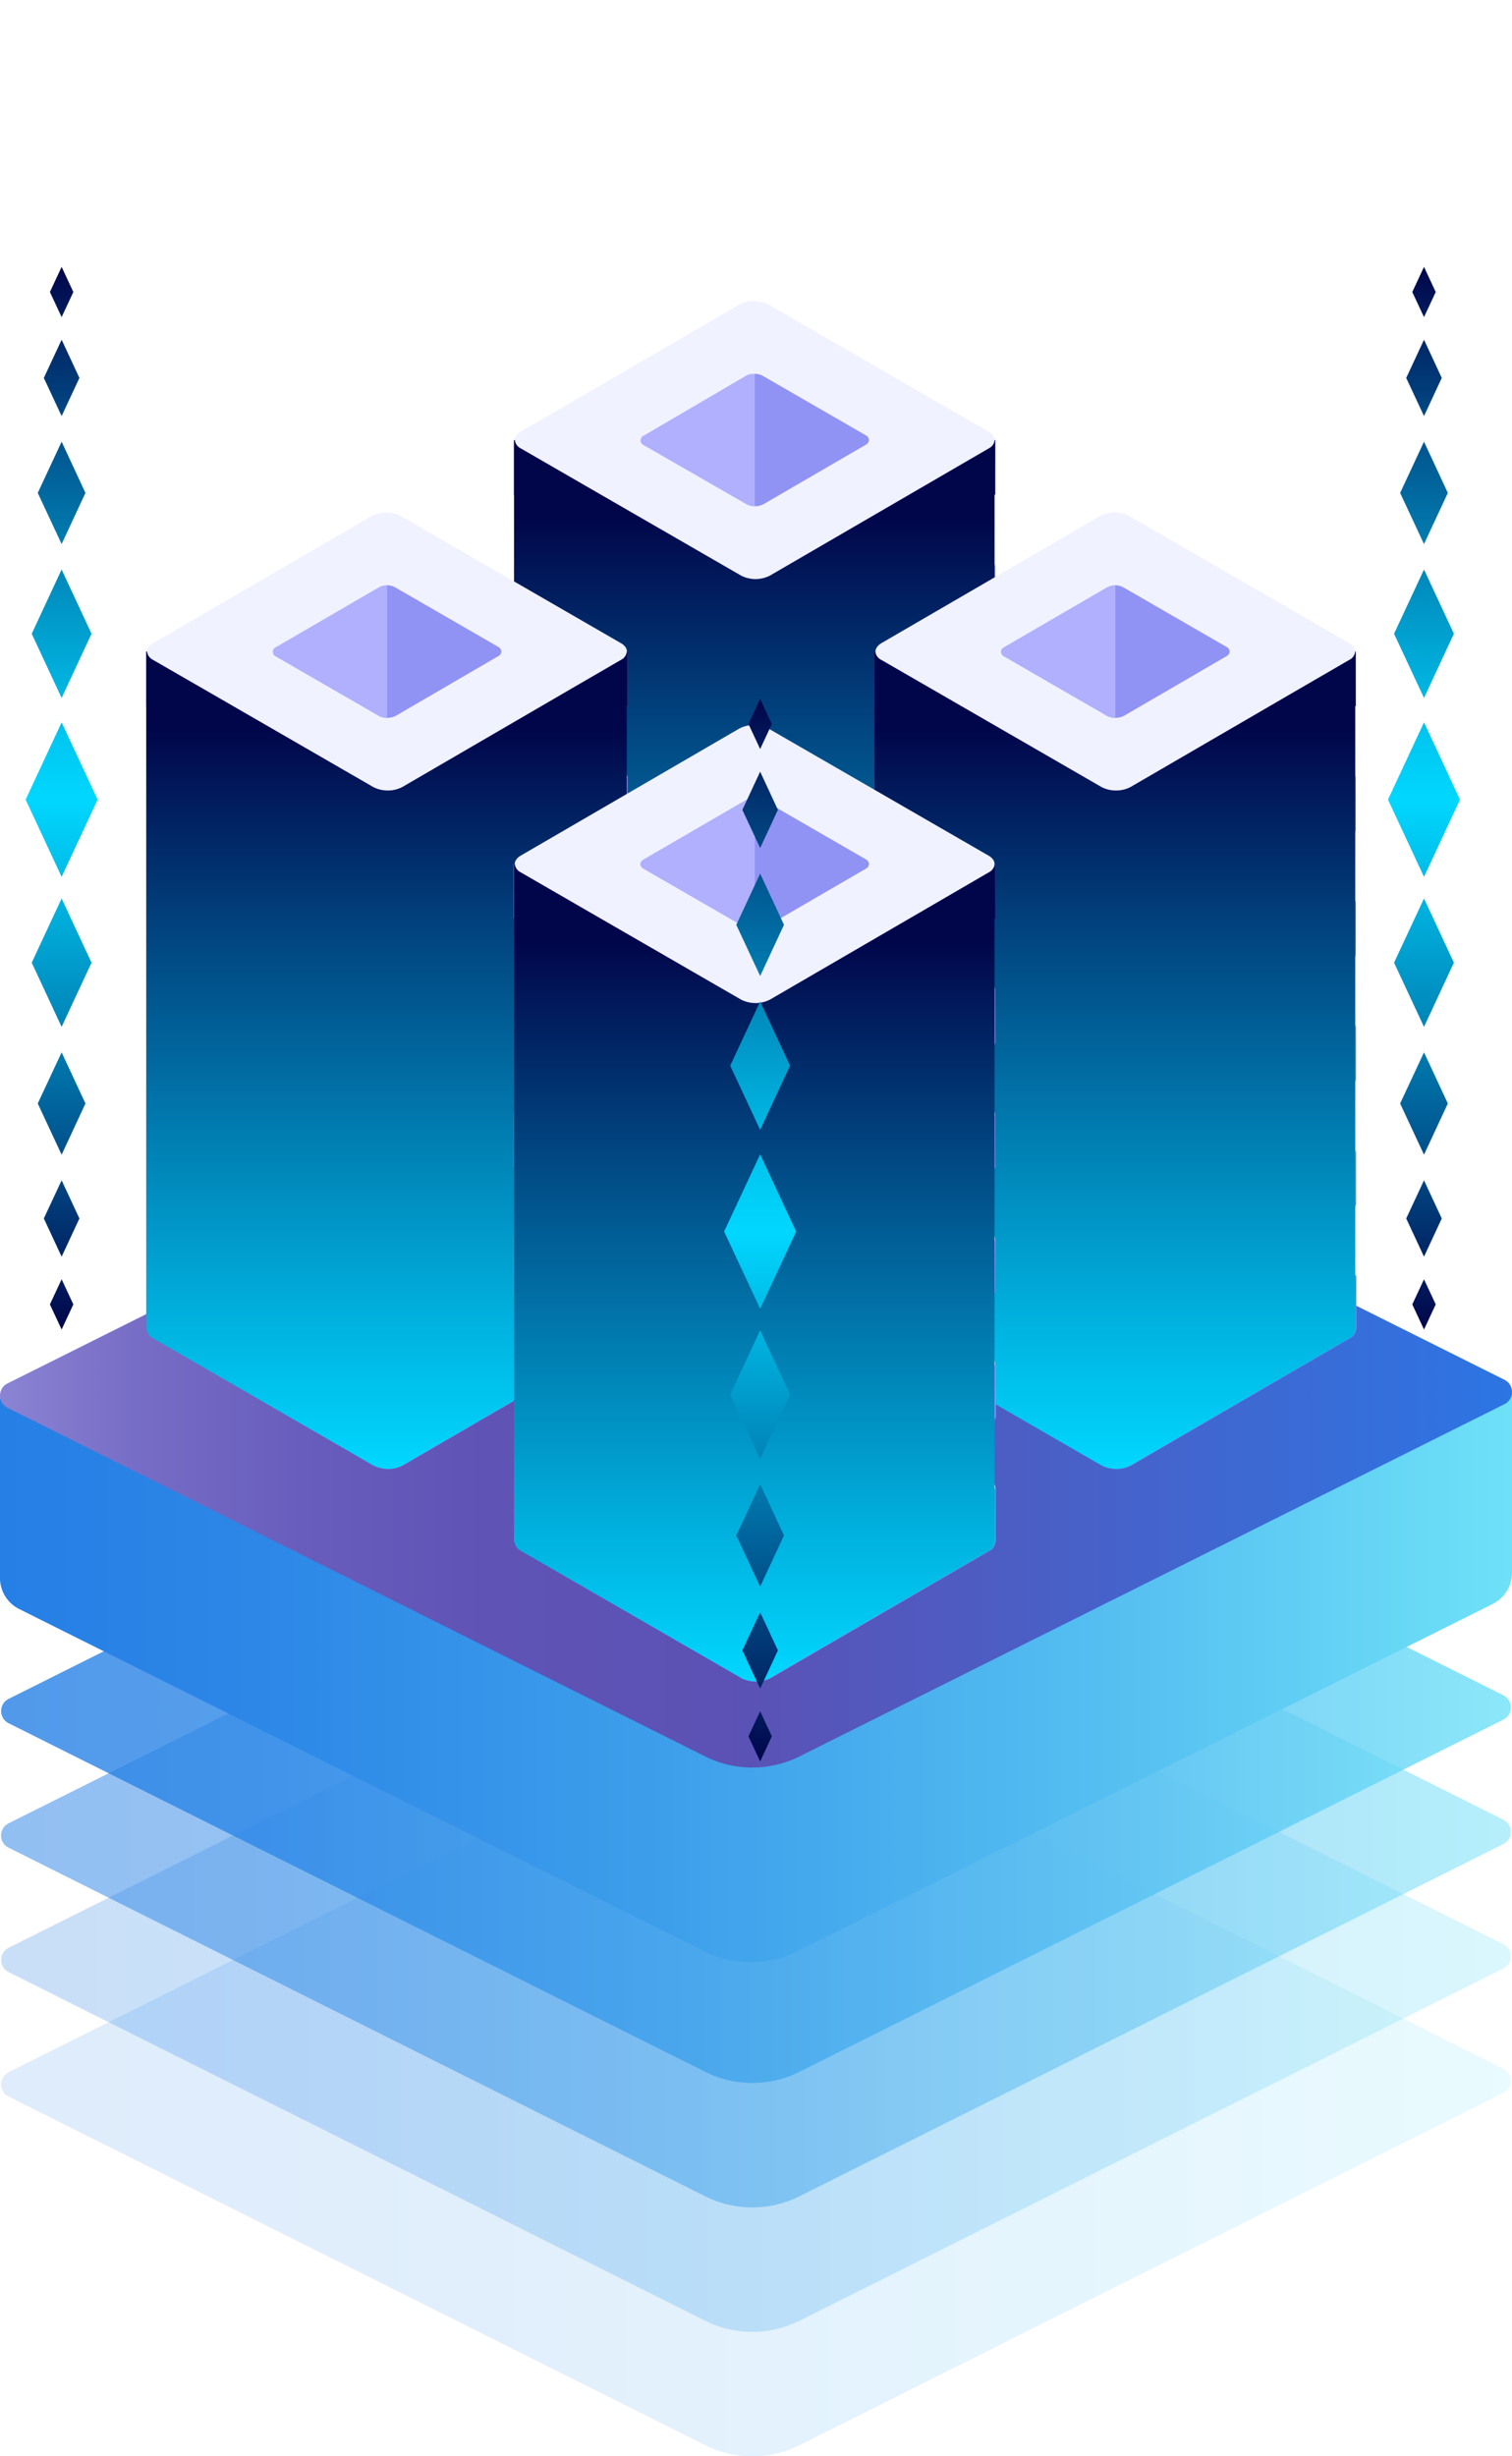 <svg xmlns="http://www.w3.org/2000/svg" xmlns:xlink="http://www.w3.org/1999/xlink" viewBox="0 0 316 513.12"><defs><style>.cls-1{mask:url(#mask);}.cls-10,.cls-11,.cls-2,.cls-4,.cls-5,.cls-6,.cls-7,.cls-9{mix-blend-mode:multiply;}.cls-2{fill:url(#linear-gradient);}.cls-3{mask:url(#mask-2);}.cls-4{fill:url(#linear-gradient-2);}.cls-5{fill:url(#linear-gradient-3);}.cls-6{fill:url(#linear-gradient-4);}.cls-7{fill:url(#linear-gradient-5);}.cls-8{mask:url(#mask-6);}.cls-9{fill:url(#linear-gradient-6);}.cls-10{fill:url(#linear-gradient-7);}.cls-11{fill:url(#linear-gradient-8);}.cls-12{isolation:isolate;}.cls-13{opacity:0.15;fill:url(#_ÂÁ_Ï_ÌÌ_È_ËÂÌÚ_73);}.cls-14{opacity:0.25;fill:url(#_ÂÁ_Ï_ÌÌ_È_ËÂÌÚ_73-2);}.cls-15{opacity:0.5;fill:url(#_ÂÁ_Ï_ÌÌ_È_ËÂÌÚ_73-3);}.cls-16{opacity:0.8;fill:url(#_ÂÁ_Ï_ÌÌ_È_ËÂÌÚ_73-4);}.cls-17{fill:url(#Dégradé_sans_nom_21);}.cls-18{fill:url(#Dégradé_sans_nom_17);}.cls-19{fill:#9093f4;}.cls-20{fill:#f1f2ff;}.cls-21{fill:#b0b0ff;}.cls-22{mask:url(#mask-9);}.cls-23,.cls-24,.cls-26,.cls-27,.cls-29,.cls-30,.cls-32,.cls-33,.cls-34{mix-blend-mode:screen;}.cls-23{fill:url(#linear-gradient-9);}.cls-24{fill:url(#linear-gradient-10);}.cls-25{mask:url(#mask-11);}.cls-26{fill:url(#linear-gradient-11);}.cls-27{fill:url(#linear-gradient-12);}.cls-28{mask:url(#mask-13);}.cls-29{fill:url(#linear-gradient-13);}.cls-30{fill:url(#linear-gradient-14);}.cls-31{mask:url(#mask-15);}.cls-32{fill:url(#linear-gradient-15);}.cls-33{fill:url(#linear-gradient-16);}.cls-35{fill:url(#linear-gradient-17);}.cls-36{fill:url(#linear-gradient-18);}.cls-37{fill:url(#linear-gradient-19);}.cls-38{fill:url(#linear-gradient-20);}.cls-39{fill:url(#linear-gradient-21);}.cls-40{fill:url(#linear-gradient-22);}.cls-41{fill:url(#linear-gradient-23);}.cls-42{fill:url(#linear-gradient-24);}.cls-43{fill:url(#linear-gradient-25);}.cls-44{fill:url(#linear-gradient-26);}.cls-45{fill:url(#linear-gradient-27);}.cls-46{fill:url(#linear-gradient-28);}.cls-47{fill:url(#linear-gradient-29);}.cls-48{fill:url(#linear-gradient-30);}.cls-49{fill:url(#linear-gradient-31);}.cls-50{fill:url(#linear-gradient-32);}.cls-51{fill:url(#linear-gradient-33);}.cls-52{fill:url(#linear-gradient-34);}.cls-53{fill:url(#linear-gradient-35);}.cls-54{fill:url(#linear-gradient-36);}.cls-55{fill:url(#linear-gradient-37);}.cls-56{fill:url(#linear-gradient-38);}.cls-57{fill:url(#linear-gradient-39);}.cls-58{fill:url(#linear-gradient-40);}.cls-59{fill:url(#linear-gradient-41);}.cls-60{fill:url(#linear-gradient-42);}.cls-61{fill:url(#linear-gradient-43);}.cls-62{filter:url(#luminosity-noclip-6);}.cls-63{filter:url(#luminosity-noclip-2);}.cls-64{filter:url(#luminosity-noclip);}</style><filter id="luminosity-noclip" x="133.82" y="-8390" width="47.81" height="32766" filterUnits="userSpaceOnUse" color-interpolation-filters="sRGB"><feFlood flood-color="#fff" result="bg"/><feBlend in="SourceGraphic" in2="bg"/></filter><mask id="mask" x="133.82" y="-8390" width="47.81" height="32766" maskUnits="userSpaceOnUse"><g class="cls-64"/></mask><linearGradient id="linear-gradient" x1="157.72" y1="-0.59" x2="157.72" y2="105.94" gradientUnits="userSpaceOnUse"><stop offset="0"/><stop offset="0.15" stop-color="#0a0a0a"/><stop offset="0.4" stop-color="#262626"/><stop offset="0.72" stop-color="#545454"/><stop offset="1" stop-color="gray"/></linearGradient><filter id="luminosity-noclip-2" x="56.98" y="-8390" width="47.81" height="32766" filterUnits="userSpaceOnUse" color-interpolation-filters="sRGB"><feFlood flood-color="#fff" result="bg"/><feBlend in="SourceGraphic" in2="bg"/></filter><mask id="mask-2" x="56.98" y="-8390" width="47.81" height="32766" maskUnits="userSpaceOnUse"><g class="cls-63"/></mask><linearGradient id="linear-gradient-2" x1="80.88" y1="31.34" x2="80.88" y2="150.14" gradientUnits="userSpaceOnUse"><stop offset="0"/><stop offset="0.36" stop-color="#676767"/><stop offset="0.67" stop-color="#b9b9b9"/><stop offset="0.89" stop-color="#ebebeb"/><stop offset="0.99" stop-color="#fff"/></linearGradient><linearGradient id="linear-gradient-3" x1="157.72" y1="13.99" x2="157.72" y2="194.63" xlink:href="#linear-gradient"/><linearGradient id="linear-gradient-4" x1="157.72" y1="13.99" x2="157.72" y2="194.63" xlink:href="#linear-gradient-2"/><linearGradient id="linear-gradient-5" x1="157.72" y1="-0.59" x2="157.72" y2="105.94" xlink:href="#linear-gradient-2"/><filter id="luminosity-noclip-6" x="209.17" y="-8390" width="47.81" height="32766" filterUnits="userSpaceOnUse" color-interpolation-filters="sRGB"><feFlood flood-color="#fff" result="bg"/><feBlend in="SourceGraphic" in2="bg"/></filter><mask id="mask-6" x="209.17" y="-8390" width="47.81" height="32766" maskUnits="userSpaceOnUse"><g class="cls-62"/></mask><linearGradient id="linear-gradient-6" x1="233.08" y1="31.34" x2="233.08" y2="150.14" xlink:href="#linear-gradient"/><linearGradient id="linear-gradient-7" x1="233.08" y1="31.34" x2="233.08" y2="150.14" xlink:href="#linear-gradient-2"/><linearGradient id="linear-gradient-8" x1="80.88" y1="31.34" x2="80.88" y2="150.14" xlink:href="#linear-gradient"/><linearGradient id="_ÂÁ_Ï_ÌÌ_È_ËÂÌÚ_73" x1="0.23" y1="435.05" x2="315.77" y2="435.05" gradientUnits="userSpaceOnUse"><stop offset="0" stop-color="#267fe5"/><stop offset="0.17" stop-color="#2c87e7"/><stop offset="0.44" stop-color="#3d9feb"/><stop offset="0.78" stop-color="#59c4f2"/><stop offset="1" stop-color="#6ee1f8"/></linearGradient><linearGradient id="_ÂÁ_Ï_ÌÌ_È_ËÂÌÚ_73-2" x1="0.23" y1="409.05" x2="315.77" y2="409.05" xlink:href="#_ÂÁ_Ï_ÌÌ_È_ËÂÌÚ_73"/><linearGradient id="_ÂÁ_Ï_ÌÌ_È_ËÂÌÚ_73-3" x1="0.23" y1="383.06" x2="315.77" y2="383.06" xlink:href="#_ÂÁ_Ï_ÌÌ_È_ËÂÌÚ_73"/><linearGradient id="_ÂÁ_Ï_ÌÌ_È_ËÂÌÚ_73-4" x1="0.23" y1="357.06" x2="315.77" y2="357.06" xlink:href="#_ÂÁ_Ï_ÌÌ_È_ËÂÌÚ_73"/><linearGradient id="Dégradé_sans_nom_21" x1="0" y1="322.8" x2="316" y2="322.8" xlink:href="#_ÂÁ_Ï_ÌÌ_È_ËÂÌÚ_73"/><linearGradient id="Dégradé_sans_nom_17" y1="291.15" x2="316" y2="291.15" gradientUnits="userSpaceOnUse"><stop offset="0" stop-color="#8b83d3"/><stop offset="0.09" stop-color="#776dc6"/><stop offset="0.2" stop-color="#685dbc"/><stop offset="0.32" stop-color="#5f54b6"/><stop offset="0.48" stop-color="#5c51b4"/><stop offset="0.79" stop-color="#4166cf"/><stop offset="1" stop-color="#2c75e4"/></linearGradient><mask id="mask-9" x="133.82" y="0" width="47.81" height="105.77" maskUnits="userSpaceOnUse"><g class="cls-1"><path class="cls-2" d="M181.62,0V99.11c0,.18-.23.36-.71.49l-21.36,6a7,7,0,0,1-1.85.2,6.78,6.78,0,0,1-1.65-.2l-21.5-6c-.49-.13-.73-.31-.73-.49V0Z"/></g></mask><filter id="luminosity-noclip-9" x="133.82" y="0" width="47.81" height="105.77" filterUnits="userSpaceOnUse" color-interpolation-filters="sRGB"><feFlood flood-color="#fff" result="bg"/><feBlend in="SourceGraphic" in2="bg"/></filter><linearGradient id="linear-gradient-9" x1="157.72" y1="-0.59" x2="157.72" y2="105.94" gradientUnits="userSpaceOnUse"><stop offset="0" stop-color="#01064a"/><stop offset="0.29" stop-color="#085186"/><stop offset="0.63" stop-color="#0fa2c7"/><stop offset="0.88" stop-color="#13d4ef"/><stop offset="0.99" stop-color="#15e8ff"/></linearGradient><linearGradient id="linear-gradient-10" x1="157.7" y1="108.02" x2="157.7" y2="262.45" gradientUnits="userSpaceOnUse"><stop offset="0" stop-color="#01064a"/><stop offset="0.28" stop-color="#014580"/><stop offset="0.78" stop-color="#00addb"/><stop offset="1" stop-color="#00d7ff"/></linearGradient><mask id="mask-11" x="209.17" y="32" width="47.81" height="117.95" maskUnits="userSpaceOnUse"><g class="cls-8"><path class="cls-9" d="M257,32V142.53c0,.19-.23.39-.72.54l-21.36,6.66a6.52,6.52,0,0,1-1.85.22,6.34,6.34,0,0,1-1.65-.22l-21.5-6.66c-.48-.15-.73-.35-.73-.55V32Z"/></g></mask><filter id="luminosity-noclip-10" x="209.17" y="32" width="47.81" height="117.95" filterUnits="userSpaceOnUse" color-interpolation-filters="sRGB"><feFlood flood-color="#fff" result="bg"/><feBlend in="SourceGraphic" in2="bg"/></filter><linearGradient id="linear-gradient-11" x1="233.08" y1="31.34" x2="233.08" y2="150.14" xlink:href="#linear-gradient-9"/><linearGradient id="linear-gradient-12" x1="233.05" y1="152.2" x2="233.05" y2="306.62" xlink:href="#linear-gradient-10"/><mask id="mask-13" x="56.98" y="32" width="47.81" height="117.95" maskUnits="userSpaceOnUse"><g class="cls-3"><path class="cls-11" d="M104.79,32V142.53c0,.19-.24.39-.72.54l-21.36,6.66a6.52,6.52,0,0,1-1.85.22,6.28,6.28,0,0,1-1.65-.22l-21.5-6.66c-.49-.15-.73-.35-.73-.55V32Z"/></g></mask><filter id="luminosity-noclip-11" x="56.98" y="32" width="47.81" height="117.95" filterUnits="userSpaceOnUse" color-interpolation-filters="sRGB"><feFlood flood-color="#fff" result="bg"/><feBlend in="SourceGraphic" in2="bg"/></filter><linearGradient id="linear-gradient-13" x1="80.88" y1="31.34" x2="80.88" y2="150.14" xlink:href="#linear-gradient-9"/><linearGradient id="linear-gradient-14" x1="80.86" y1="152.2" x2="80.86" y2="306.62" xlink:href="#linear-gradient-10"/><mask id="mask-15" x="133.82" y="15" width="47.81" height="179.34" maskUnits="userSpaceOnUse"><g class="cls-1"><path class="cls-5" d="M181.62,15V183.06c0,.3-.23.59-.71.82L159.55,194a4.33,4.33,0,0,1-1.85.34,4.08,4.08,0,0,1-1.65-.34l-21.5-10.12c-.49-.23-.73-.53-.73-.83V15Z"/></g></mask><filter id="luminosity-noclip-12" x="133.82" y="15" width="47.81" height="179.34" filterUnits="userSpaceOnUse" color-interpolation-filters="sRGB"><feFlood flood-color="#fff" result="bg"/><feBlend in="SourceGraphic" in2="bg"/></filter><linearGradient id="linear-gradient-15" x1="157.72" y1="13.99" x2="157.72" y2="194.63" xlink:href="#linear-gradient-9"/><linearGradient id="linear-gradient-16" x1="157.7" y1="196.59" x2="157.7" y2="351.02" xlink:href="#linear-gradient-10"/><linearGradient id="linear-gradient-17" x1="297.61" y1="56.13" x2="297.61" y2="277.71" gradientUnits="userSpaceOnUse"><stop offset="0" stop-color="#01064a"/><stop offset="0.16" stop-color="#01538d"/><stop offset="0.33" stop-color="#009aca"/><stop offset="0.44" stop-color="#00c6f0"/><stop offset="0.5" stop-color="#00d7ff"/><stop offset="0.58" stop-color="#00bae6"/><stop offset="0.76" stop-color="#0071a7"/><stop offset="1" stop-color="#01064a"/></linearGradient><linearGradient id="linear-gradient-18" x1="297.61" y1="56.13" x2="297.61" y2="277.71" xlink:href="#linear-gradient-17"/><linearGradient id="linear-gradient-19" x1="297.61" y1="56.13" x2="297.61" y2="277.71" xlink:href="#linear-gradient-17"/><linearGradient id="linear-gradient-20" x1="297.61" y1="56.13" x2="297.61" y2="277.71" xlink:href="#linear-gradient-17"/><linearGradient id="linear-gradient-21" x1="297.61" y1="56.13" x2="297.61" y2="277.71" xlink:href="#linear-gradient-17"/><linearGradient id="linear-gradient-22" x1="297.61" y1="56.13" x2="297.61" y2="277.71" xlink:href="#linear-gradient-17"/><linearGradient id="linear-gradient-23" x1="297.61" y1="56.13" x2="297.61" y2="277.71" xlink:href="#linear-gradient-17"/><linearGradient id="linear-gradient-24" x1="297.61" y1="56.13" x2="297.61" y2="277.71" xlink:href="#linear-gradient-17"/><linearGradient id="linear-gradient-25" x1="297.61" y1="56.13" x2="297.61" y2="277.71" xlink:href="#linear-gradient-17"/><linearGradient id="linear-gradient-26" x1="158.86" y1="146.36" x2="158.86" y2="367.94" xlink:href="#linear-gradient-17"/><linearGradient id="linear-gradient-27" x1="158.86" y1="146.36" x2="158.86" y2="367.94" xlink:href="#linear-gradient-17"/><linearGradient id="linear-gradient-28" x1="158.86" y1="146.36" x2="158.86" y2="367.94" xlink:href="#linear-gradient-17"/><linearGradient id="linear-gradient-29" x1="158.86" y1="146.36" x2="158.86" y2="367.94" xlink:href="#linear-gradient-17"/><linearGradient id="linear-gradient-30" x1="158.86" y1="146.36" x2="158.86" y2="367.94" xlink:href="#linear-gradient-17"/><linearGradient id="linear-gradient-31" x1="158.86" y1="146.36" x2="158.86" y2="367.94" xlink:href="#linear-gradient-17"/><linearGradient id="linear-gradient-32" x1="158.86" y1="146.36" x2="158.86" y2="367.94" xlink:href="#linear-gradient-17"/><linearGradient id="linear-gradient-33" x1="158.86" y1="146.36" x2="158.86" y2="367.94" xlink:href="#linear-gradient-17"/><linearGradient id="linear-gradient-34" x1="158.86" y1="146.36" x2="158.86" y2="367.94" xlink:href="#linear-gradient-17"/><linearGradient id="linear-gradient-35" x1="12.88" y1="56.13" x2="12.88" y2="277.71" xlink:href="#linear-gradient-17"/><linearGradient id="linear-gradient-36" x1="12.88" y1="56.13" x2="12.88" y2="277.71" xlink:href="#linear-gradient-17"/><linearGradient id="linear-gradient-37" x1="12.88" y1="56.13" x2="12.88" y2="277.71" xlink:href="#linear-gradient-17"/><linearGradient id="linear-gradient-38" x1="12.88" y1="56.13" x2="12.88" y2="277.71" xlink:href="#linear-gradient-17"/><linearGradient id="linear-gradient-39" x1="12.88" y1="56.13" x2="12.88" y2="277.71" xlink:href="#linear-gradient-17"/><linearGradient id="linear-gradient-40" x1="12.88" y1="56.13" x2="12.88" y2="277.71" xlink:href="#linear-gradient-17"/><linearGradient id="linear-gradient-41" x1="12.88" y1="56.13" x2="12.88" y2="277.71" xlink:href="#linear-gradient-17"/><linearGradient id="linear-gradient-42" x1="12.88" y1="56.13" x2="12.88" y2="277.71" xlink:href="#linear-gradient-17"/><linearGradient id="linear-gradient-43" x1="12.88" y1="56.13" x2="12.88" y2="277.71" xlink:href="#linear-gradient-17"/></defs><g class="cls-12"><g id="Calque_1" data-name="Calque 1"><path class="cls-13" d="M314.2,432.13,168.57,359.28a21.94,21.94,0,0,0-19.6,0L1.8,432.89a2.84,2.84,0,0,0,0,5.08L147.39,510.8a22,22,0,0,0,19.67,0L314.2,437.22A2.84,2.84,0,0,0,314.2,432.13Z"/><path class="cls-14" d="M314.2,406.14,168.57,333.29a21.88,21.88,0,0,0-19.6,0L1.8,406.89a2.84,2.84,0,0,0,0,5.08l145.59,72.84a22,22,0,0,0,19.67,0L314.2,411.22A2.84,2.84,0,0,0,314.2,406.14Z"/><path class="cls-15" d="M314.2,380.14,168.57,307.29a21.94,21.94,0,0,0-19.6,0L1.8,380.89a2.84,2.84,0,0,0,0,5.09l145.59,72.83a22,22,0,0,0,19.67,0L314.2,385.23A2.84,2.84,0,0,0,314.2,380.14Z"/><path class="cls-16" d="M314.2,354.15,168.57,281.3a21.88,21.88,0,0,0-19.6,0L1.8,354.9a2.84,2.84,0,0,0,0,5.08l145.59,72.83a22,22,0,0,0,19.67,0L314.2,359.23A2.84,2.84,0,0,0,314.2,354.15Z"/><path class="cls-17" d="M149.89,237.29,0,292.11v37.53a7.25,7.25,0,0,0,4,6.48l143,71.43a22.13,22.13,0,0,0,19.78,0L312,335.05a7.25,7.25,0,0,0,4-6.48V291L168.22,237.47A26.06,26.06,0,0,0,149.89,237.29Z"/><path class="cls-18" d="M314.43,288.24,168.59,215.39a21.94,21.94,0,0,0-19.63,0L1.57,289a2.84,2.84,0,0,0,0,5.08l145.81,72.84a22.09,22.09,0,0,0,19.7,0l147.35-73.59A2.84,2.84,0,0,0,314.43,288.24Z"/><path class="cls-19" d="M208.11,222.27h-18l-29.36-17a6.69,6.69,0,0,0-6.07,0l-29.17,17H107.54v11.36l.18.09a2.2,2.2,0,0,0,1.26,1.67L155,262a6.69,6.69,0,0,0,6.07,0l45.7-26.56a2.14,2.14,0,0,0,1.24-1.7l.12-.06Z"/><path class="cls-20" d="M206.73,220.51l-46-26.56a6.66,6.66,0,0,0-6.07,0L109,220.51c-1.67,1-1.66,2.55,0,3.52l46,26.55a6.63,6.63,0,0,0,6.07,0L206.75,224c1.67-1,1.66-2.55,0-3.52"/><path class="cls-21" d="M157.83,208.43v27.68a3.53,3.53,0,0,1-1.65-.41l-21.5-12.41a1.27,1.27,0,0,1-.73-1,1.24,1.24,0,0,1,.72-1L156,208.84A3.52,3.52,0,0,1,157.83,208.43Z"/><path class="cls-19" d="M181.76,222.27a1.25,1.25,0,0,1-.72,1L159.68,235.7a3.71,3.71,0,0,1-1.85.41V208.43a3.5,3.5,0,0,1,1.7.41L181,221.25A1.23,1.23,0,0,1,181.76,222.27Z"/><path class="cls-19" d="M208.09,196.2h-18l-29.36-16.95a6.72,6.72,0,0,0-6.08,0L125.46,196.2H107.52v11.37l.17.08a2.2,2.2,0,0,0,1.26,1.67l46,26.56a6.72,6.72,0,0,0,6.08,0l45.69-26.55a2.17,2.17,0,0,0,1.24-1.71l.13-.05Z"/><path class="cls-20" d="M206.7,194.44l-46-26.55a6.65,6.65,0,0,0-6.08,0l-45.69,26.55c-1.68,1-1.67,2.55,0,3.52l46,26.56a6.72,6.72,0,0,0,6.08,0L206.72,198c1.67-1,1.66-2.55,0-3.52"/><path class="cls-21" d="M157.8,182.36V210a3.57,3.57,0,0,1-1.65-.41l-21.49-12.41a1.25,1.25,0,0,1-.74-1,1.23,1.23,0,0,1,.72-1L156,182.77A3.59,3.59,0,0,1,157.8,182.36Z"/><path class="cls-19" d="M181.73,196.2a1.22,1.22,0,0,1-.71,1l-21.37,12.41a3.61,3.61,0,0,1-1.85.41V182.36a3.48,3.48,0,0,1,1.7.41L181,195.19A1.23,1.23,0,0,1,181.73,196.2Z"/><path class="cls-19" d="M208.06,170.13H190l-29.36-16.95a6.72,6.72,0,0,0-6.08,0l-29.16,16.95h-18V181.5l.18.08a2.2,2.2,0,0,0,1.26,1.68l46,26.55a6.72,6.72,0,0,0,6.08,0l45.69-26.55a2.17,2.17,0,0,0,1.25-1.7l.12-.06Z"/><path class="cls-20" d="M206.68,168.37l-46-26.55a6.72,6.72,0,0,0-6.08,0l-45.69,26.55c-1.67,1-1.66,2.55,0,3.52l46,26.56a6.72,6.72,0,0,0,6.08,0l45.69-26.56c1.68-1,1.67-2.55,0-3.52"/><path class="cls-21" d="M157.78,156.29V184a3.53,3.53,0,0,1-1.65-.41l-21.5-12.41a1.07,1.07,0,0,1,0-2L156,156.71A3.52,3.52,0,0,1,157.78,156.29Z"/><path class="cls-19" d="M181.7,170.14a1.21,1.21,0,0,1-.71,1l-21.36,12.41a3.63,3.63,0,0,1-1.85.41V156.29a3.62,3.62,0,0,1,1.7.42L181,169.12A1.24,1.24,0,0,1,181.7,170.14Z"/><path class="cls-19" d="M208,144.07H190l-29.37-17a6.69,6.69,0,0,0-6.07,0l-29.17,17h-18v11.36l.18.08a2.23,2.23,0,0,0,1.26,1.68l46,26.55a6.63,6.63,0,0,0,6.07,0l45.7-26.55a2.14,2.14,0,0,0,1.24-1.7l.12-.06Z"/><path class="cls-20" d="M206.65,142.31l-46-26.56a6.69,6.69,0,0,0-6.07,0l-45.7,26.56c-1.67,1-1.66,2.54,0,3.51l46,26.56a6.69,6.69,0,0,0,6.07,0l45.7-26.55c1.67-1,1.66-2.55,0-3.52"/><path class="cls-21" d="M157.75,130.22V157.9a3.42,3.42,0,0,1-1.65-.41l-21.5-12.41a1.25,1.25,0,0,1-.73-1,1.23,1.23,0,0,1,.72-1L156,130.64A3.63,3.63,0,0,1,157.75,130.22Z"/><path class="cls-19" d="M181.68,144.07a1.23,1.23,0,0,1-.72,1L159.6,157.49a3.51,3.51,0,0,1-1.85.41V130.22a3.59,3.59,0,0,1,1.7.42L181,143.05A1.23,1.23,0,0,1,181.68,144.07Z"/><path class="cls-19" d="M208,118H190l-29.36-17a6.65,6.65,0,0,0-6.08,0l-29.17,17H107.44v11.36l.17.08a2.2,2.2,0,0,0,1.27,1.68l46,26.56a6.72,6.72,0,0,0,6.08,0l45.69-26.56a2.18,2.18,0,0,0,1.25-1.7l.12-.06Z"/><path class="cls-20" d="M206.62,116.24l-46-26.56a6.72,6.72,0,0,0-6.08,0l-45.69,26.56c-1.68,1-1.67,2.55,0,3.52l46,26.55a6.72,6.72,0,0,0,6.08,0l45.69-26.55c1.67-1,1.66-2.55,0-3.52"/><path class="cls-21" d="M157.72,104.15v27.69a3.73,3.73,0,0,1-1.65-.41L134.58,119a1.07,1.07,0,0,1,0-2l21.37-12.41A3.59,3.59,0,0,1,157.72,104.15Z"/><path class="cls-19" d="M181.65,118a1.21,1.21,0,0,1-.71,1l-21.36,12.42a3.75,3.75,0,0,1-1.86.41V104.15a3.59,3.59,0,0,1,1.7.42L180.92,117A1.23,1.23,0,0,1,181.65,118Z"/><path class="cls-19" d="M208,91.93H190L160.6,75a6.72,6.72,0,0,0-6.08,0l-29.16,17h-18v11.36l.18.09a2.17,2.17,0,0,0,1.26,1.67l46,26.56a6.72,6.72,0,0,0,6.08,0l45.69-26.56a2.15,2.15,0,0,0,1.25-1.7l.12-.06Z"/><path class="cls-20" d="M206.6,90.17l-46-26.56a6.72,6.72,0,0,0-6.08,0L108.83,90.17c-1.67,1-1.66,2.55,0,3.52l46,26.55a6.65,6.65,0,0,0,6.08,0l45.69-26.55c1.68-1,1.67-2.55,0-3.52"/><path class="cls-21" d="M157.7,78.09v27.68a3.53,3.53,0,0,1-1.65-.41L134.55,93a1.08,1.08,0,0,1,0-2L155.9,78.5A3.52,3.52,0,0,1,157.7,78.09Z"/><path class="cls-19" d="M181.62,91.93a1.24,1.24,0,0,1-.71,1l-21.36,12.41a3.71,3.71,0,0,1-1.85.41V78.09a3.5,3.5,0,0,1,1.7.41l21.5,12.41A1.24,1.24,0,0,1,181.62,91.93Z"/><g class="cls-22"><g class="cls-22"><path class="cls-23" d="M181.62,0V99.11c0,.18-.23.36-.71.49l-21.36,6a7,7,0,0,1-1.85.2,6.78,6.78,0,0,1-1.65-.2l-21.5-6c-.49-.13-.73-.31-.73-.49V0Z"/></g></g><path class="cls-24" d="M208,103.29V91.93h-.12a2.12,2.12,0,0,1-1.25,1.76l-11.4,6.63-34.29,19.92a6.63,6.63,0,0,1-6.07,0l-34.52-19.92-11.48-6.63a2.18,2.18,0,0,1-1.27-1.76h-.17v141.7l.18.08a2.21,2.21,0,0,0,1.26,1.68l28.46,16.43L154.85,262a6.69,6.69,0,0,0,6.07,0l17.42-10.13,28.27-16.43a2.15,2.15,0,0,0,1.25-1.7h0l.12-.06V222.27h-.12V103.35Z"/><path class="cls-19" d="M283.47,266.45h-18L236.09,249.5a6.65,6.65,0,0,0-6.08,0l-29.17,16.95H182.9v11.36l.18.08a2.16,2.16,0,0,0,1.26,1.68l46,26.56a6.72,6.72,0,0,0,6.08,0l45.69-26.56a2.18,2.18,0,0,0,1.25-1.7l.12-.06Z"/><path class="cls-20" d="M282.08,264.69l-46-26.56a6.72,6.72,0,0,0-6.08,0l-45.69,26.56c-1.68,1-1.67,2.55,0,3.52l46,26.55a6.72,6.72,0,0,0,6.08,0l45.69-26.55c1.67-1,1.67-2.55,0-3.52"/><path class="cls-21" d="M233.18,252.6v27.69a3.73,3.73,0,0,1-1.65-.41L210,267.46a1.25,1.25,0,0,1-.74-1,1.23,1.23,0,0,1,.73-1L231.39,253A3.59,3.59,0,0,1,233.18,252.6Z"/><path class="cls-19" d="M257.11,266.45a1.21,1.21,0,0,1-.71,1L235,279.88a3.75,3.75,0,0,1-1.86.41V252.6a3.59,3.59,0,0,1,1.7.42l21.51,12.41A1.24,1.24,0,0,1,257.11,266.45Z"/><path class="cls-19" d="M283.44,240.38h-18l-29.36-16.95a6.72,6.72,0,0,0-6.08,0l-29.16,16.95H182.87v11.36l.18.09a2.2,2.2,0,0,0,1.26,1.67l46,26.56a6.69,6.69,0,0,0,6.07,0l45.7-26.56a2.14,2.14,0,0,0,1.24-1.7l.12-.06Z"/><path class="cls-20" d="M282.06,238.62l-46-26.56a6.72,6.72,0,0,0-6.08,0l-45.69,26.56c-1.67,1-1.66,2.55,0,3.52l46,26.55a6.63,6.63,0,0,0,6.07,0l45.7-26.55c1.67-1,1.66-2.55,0-3.52"/><path class="cls-21" d="M233.16,226.54v27.68a3.53,3.53,0,0,1-1.65-.41L210,241.4a1.08,1.08,0,0,1,0-2L231.36,227A3.52,3.52,0,0,1,233.16,226.54Z"/><path class="cls-19" d="M257.09,240.38a1.25,1.25,0,0,1-.72,1L235,253.81a3.71,3.71,0,0,1-1.85.41V226.54a3.5,3.5,0,0,1,1.7.41l21.5,12.41A1.23,1.23,0,0,1,257.09,240.38Z"/><path class="cls-19" d="M283.42,214.31h-18L236,197.36a6.69,6.69,0,0,0-6.07,0l-29.17,16.95H182.84v11.37l.18.08a2.2,2.2,0,0,0,1.26,1.67l46,26.56a6.69,6.69,0,0,0,6.07,0l45.7-26.55a2.17,2.17,0,0,0,1.24-1.71l.13,0Z"/><path class="cls-20" d="M282,212.55,236,186a6.63,6.63,0,0,0-6.07,0l-45.7,26.55c-1.67,1-1.66,2.55,0,3.52l46,26.56a6.69,6.69,0,0,0,6.07,0l45.7-26.56c1.67-1,1.66-2.55,0-3.52"/><path class="cls-21" d="M233.13,200.47v27.68a3.53,3.53,0,0,1-1.65-.41L210,215.33a1.25,1.25,0,0,1-.73-1,1.23,1.23,0,0,1,.72-1l21.36-12.42A3.65,3.65,0,0,1,233.13,200.47Z"/><path class="cls-19" d="M257.06,214.31a1.24,1.24,0,0,1-.72,1L235,227.74a3.61,3.61,0,0,1-1.85.41V200.47a3.48,3.48,0,0,1,1.7.41l21.5,12.42A1.23,1.23,0,0,1,257.06,214.31Z"/><path class="cls-19" d="M283.39,188.24h-18l-29.36-17a6.72,6.72,0,0,0-6.08,0l-29.17,17H182.82v11.37l.18.08a2.18,2.18,0,0,0,1.26,1.68l46,26.55a6.72,6.72,0,0,0,6.08,0L282,201.37a2.19,2.19,0,0,0,1.25-1.7l.12-.06Z"/><path class="cls-20" d="M282,186.48l-46-26.55a6.72,6.72,0,0,0-6.08,0l-45.69,26.55c-1.68,1-1.67,2.55,0,3.52l46,26.56a6.72,6.72,0,0,0,6.08,0L282,190c1.67-1,1.67-2.55,0-3.52"/><path class="cls-21" d="M233.11,174.4v27.68a3.61,3.61,0,0,1-1.66-.41L210,189.26a1.07,1.07,0,0,1,0-2l21.36-12.41A3.52,3.52,0,0,1,233.11,174.4Z"/><path class="cls-19" d="M257,188.25a1.21,1.21,0,0,1-.71,1L235,201.67a3.63,3.63,0,0,1-1.85.41V174.4a3.55,3.55,0,0,1,1.69.42l21.51,12.41A1.24,1.24,0,0,1,257,188.25Z"/><path class="cls-19" d="M283.36,162.18h-18l-29.36-17a6.69,6.69,0,0,0-6.07,0l-29.17,17h-18v11.36l.18.08a2.23,2.23,0,0,0,1.26,1.68l46,26.55a6.66,6.66,0,0,0,6.07,0L282,175.3a2.14,2.14,0,0,0,1.24-1.7l.12-.06Z"/><path class="cls-20" d="M282,160.42l-46-26.56a6.69,6.69,0,0,0-6.07,0l-45.7,26.56c-1.67,1-1.66,2.54,0,3.51l46,26.56a6.69,6.69,0,0,0,6.07,0L282,163.94c1.67-1,1.66-2.55,0-3.52"/><path class="cls-21" d="M233.08,148.33V176a3.42,3.42,0,0,1-1.65-.41l-21.5-12.41a1.07,1.07,0,0,1,0-2l21.36-12.41A3.63,3.63,0,0,1,233.08,148.33Z"/><path class="cls-19" d="M257,162.18a1.23,1.23,0,0,1-.72,1L234.93,175.6a3.51,3.51,0,0,1-1.85.41V148.33a3.62,3.62,0,0,1,1.7.42l21.5,12.41A1.23,1.23,0,0,1,257,162.18Z"/><path class="cls-19" d="M283.34,136.11h-18l-29.36-17a6.65,6.65,0,0,0-6.08,0l-29.17,17H182.77v11.36l.17.08a2.21,2.21,0,0,0,1.26,1.68l46,26.56a6.69,6.69,0,0,0,6.07,0L282,149.23a2.14,2.14,0,0,0,1.24-1.7l.13-.06Z"/><path class="cls-20" d="M282,134.35l-46-26.56a6.72,6.72,0,0,0-6.08,0l-45.7,26.56c-1.67,1-1.66,2.55,0,3.52l46,26.55a6.69,6.69,0,0,0,6.07,0L282,137.87c1.67-1,1.66-2.55,0-3.52"/><path class="cls-21" d="M233.05,122.26V150a3.69,3.69,0,0,1-1.65-.41l-21.5-12.42a1.25,1.25,0,0,1-.73-1,1.24,1.24,0,0,1,.72-1l21.36-12.41A3.65,3.65,0,0,1,233.05,122.26Z"/><path class="cls-19" d="M257,136.11a1.21,1.21,0,0,1-.72,1L234.9,149.54a3.71,3.71,0,0,1-1.85.41V122.26a3.59,3.59,0,0,1,1.7.42l21.5,12.41A1.23,1.23,0,0,1,257,136.11Z"/><g class="cls-25"><g class="cls-25"><path class="cls-26" d="M257,32V142.53c0,.19-.23.39-.72.54l-21.36,6.66a6.52,6.52,0,0,1-1.85.22,6.34,6.34,0,0,1-1.65-.22l-21.5-6.66c-.48-.15-.73-.35-.73-.55V32Z"/></g></g><path class="cls-27" d="M283.34,147.47V136.11h-.12a2.14,2.14,0,0,1-1.25,1.76l-11.41,6.62-34.29,19.93a6.69,6.69,0,0,1-6.07,0l-34.52-19.93-11.48-6.62a2.16,2.16,0,0,1-1.26-1.76h-.18v141.7l.18.08a2.23,2.23,0,0,0,1.26,1.68L212.67,296l17.53,10.12a6.69,6.69,0,0,0,6.07,0L253.7,296,282,279.57a2.14,2.14,0,0,0,1.24-1.7h0l.12-.06V266.44h-.12V147.53Z"/><path class="cls-19" d="M131.27,266.45h-18L83.89,249.5a6.63,6.63,0,0,0-6.07,0L48.65,266.45H30.7v11.36l.18.08a2.21,2.21,0,0,0,1.26,1.68l46,26.56a6.69,6.69,0,0,0,6.07,0l45.7-26.56a2.14,2.14,0,0,0,1.24-1.7l.12-.06Z"/><path class="cls-20" d="M129.89,264.69l-46-26.56a6.69,6.69,0,0,0-6.07,0l-45.7,26.56c-1.67,1-1.66,2.55,0,3.52l46,26.55a6.69,6.69,0,0,0,6.07,0l45.7-26.55c1.67-1,1.66-2.55,0-3.52"/><path class="cls-21" d="M81,252.6v27.69a3.66,3.66,0,0,1-1.65-.41l-21.5-12.42a1.25,1.25,0,0,1-.73-1,1.24,1.24,0,0,1,.72-1L79.19,253A3.65,3.65,0,0,1,81,252.6Z"/><path class="cls-19" d="M104.92,266.45a1.23,1.23,0,0,1-.72,1L82.84,279.88a3.71,3.71,0,0,1-1.85.41V252.6a3.59,3.59,0,0,1,1.7.42l21.5,12.41A1.23,1.23,0,0,1,104.92,266.45Z"/><path class="cls-19" d="M131.25,240.38h-18L83.87,223.43a6.72,6.72,0,0,0-6.08,0L48.62,240.38H30.68v11.36l.18.09a2.15,2.15,0,0,0,1.26,1.67l46,26.56a6.72,6.72,0,0,0,6.08,0l45.69-26.56a2.18,2.18,0,0,0,1.25-1.7l.12-.06Z"/><path class="cls-20" d="M129.86,238.62l-46-26.56a6.72,6.72,0,0,0-6.08,0L32.1,238.62c-1.68,1-1.67,2.55,0,3.52l46,26.55a6.65,6.65,0,0,0,6.08,0l45.69-26.55c1.67-1,1.67-2.55,0-3.52"/><path class="cls-21" d="M81,226.54v27.68a3.6,3.6,0,0,1-1.65-.41L57.82,241.4a1.26,1.26,0,0,1-.74-1,1.24,1.24,0,0,1,.72-1L79.17,227A3.48,3.48,0,0,1,81,226.54Z"/><path class="cls-19" d="M104.89,240.38a1.24,1.24,0,0,1-.71,1L82.82,253.81a3.75,3.75,0,0,1-1.86.41V226.54a3.48,3.48,0,0,1,1.7.41l21.51,12.41A1.24,1.24,0,0,1,104.89,240.38Z"/><path class="cls-19" d="M131.22,214.31h-18L83.84,197.36a6.72,6.72,0,0,0-6.08,0L48.6,214.31h-18v11.37l.18.08a2.2,2.2,0,0,0,1.26,1.67l46,26.56a6.69,6.69,0,0,0,6.07,0l45.69-26.55a2.16,2.16,0,0,0,1.25-1.71l.12,0Z"/><path class="cls-20" d="M129.84,212.55,83.84,186a6.65,6.65,0,0,0-6.08,0L32.07,212.55c-1.67,1-1.66,2.55,0,3.52l46,26.56a6.69,6.69,0,0,0,6.07,0l45.69-26.56c1.68-1,1.67-2.55,0-3.52"/><path class="cls-21" d="M80.94,200.47v27.68a3.53,3.53,0,0,1-1.65-.41l-21.5-12.41a1.07,1.07,0,0,1,0-2l21.36-12.42A3.62,3.62,0,0,1,80.94,200.47Z"/><path class="cls-19" d="M104.87,214.31a1.24,1.24,0,0,1-.72,1L82.79,227.74a3.61,3.61,0,0,1-1.85.41V200.47a3.5,3.5,0,0,1,1.7.41l21.5,12.42A1.23,1.23,0,0,1,104.87,214.31Z"/><path class="cls-19" d="M131.19,188.24h-18l-29.37-17a6.69,6.69,0,0,0-6.07,0l-29.17,17H30.62v11.37l.18.08a2.23,2.23,0,0,0,1.26,1.68l46,26.55a6.69,6.69,0,0,0,6.07,0l45.7-26.55a2.15,2.15,0,0,0,1.24-1.7l.12-.06Z"/><path class="cls-20" d="M129.81,186.48l-46-26.55a6.69,6.69,0,0,0-6.07,0L32,186.48c-1.67,1-1.66,2.55,0,3.52l46,26.56a6.69,6.69,0,0,0,6.07,0L129.83,190c1.67-1,1.66-2.55,0-3.52"/><path class="cls-21" d="M80.91,174.4v27.68a3.53,3.53,0,0,1-1.65-.41l-21.5-12.41a1.25,1.25,0,0,1-.73-1,1.23,1.23,0,0,1,.72-1l21.36-12.41A3.55,3.55,0,0,1,80.91,174.4Z"/><path class="cls-19" d="M104.84,188.25a1.23,1.23,0,0,1-.72,1L82.76,201.67a3.61,3.61,0,0,1-1.85.41V174.4a3.59,3.59,0,0,1,1.7.42l21.5,12.41A1.23,1.23,0,0,1,104.84,188.25Z"/><path class="cls-19" d="M131.17,162.18h-18l-29.36-17a6.72,6.72,0,0,0-6.08,0l-29.17,17H30.6v11.36l.18.08A2.18,2.18,0,0,0,32,175.3l46,26.55a6.68,6.68,0,0,0,6.08,0L129.8,175.3a2.18,2.18,0,0,0,1.25-1.7l.12-.06Z"/><path class="cls-20" d="M129.78,160.42l-46-26.56a6.72,6.72,0,0,0-6.08,0L32,160.42c-1.68,1-1.67,2.54,0,3.51l46,26.56a6.72,6.72,0,0,0,6.08,0l45.69-26.55c1.67-1,1.67-2.55,0-3.52"/><path class="cls-21" d="M80.89,148.33V176a3.49,3.49,0,0,1-1.66-.41L57.74,163.19a1.07,1.07,0,0,1,0-2l21.36-12.41A3.63,3.63,0,0,1,80.89,148.33Z"/><path class="cls-19" d="M104.81,162.18a1.21,1.21,0,0,1-.71,1L82.74,175.6a3.53,3.53,0,0,1-1.85.41V148.33a3.55,3.55,0,0,1,1.69.42l21.51,12.41A1.24,1.24,0,0,1,104.81,162.18Z"/><path class="cls-19" d="M131.14,136.11h-18l-29.36-17a6.63,6.63,0,0,0-6.07,0l-29.17,17h-18v11.36l.18.08A2.21,2.21,0,0,0,32,149.23l46,26.56a6.69,6.69,0,0,0,6.07,0l45.7-26.56a2.14,2.14,0,0,0,1.24-1.7l.12-.06Z"/><path class="cls-20" d="M129.76,134.35l-46-26.56a6.69,6.69,0,0,0-6.07,0L32,134.35c-1.67,1-1.66,2.55,0,3.52l46,26.55a6.69,6.69,0,0,0,6.07,0l45.7-26.55c1.67-1,1.66-2.55,0-3.52"/><path class="cls-21" d="M80.86,122.26V150a3.66,3.66,0,0,1-1.65-.41l-21.5-12.42a1.07,1.07,0,0,1,0-2l21.36-12.41A3.63,3.63,0,0,1,80.86,122.26Z"/><path class="cls-19" d="M104.79,136.11a1.23,1.23,0,0,1-.72,1L82.71,149.54a3.71,3.71,0,0,1-1.85.41V122.26a3.62,3.62,0,0,1,1.7.42l21.5,12.41A1.23,1.23,0,0,1,104.79,136.11Z"/><g class="cls-28"><g class="cls-28"><path class="cls-29" d="M104.79,32V142.53c0,.19-.24.39-.72.54l-21.36,6.66a6.52,6.52,0,0,1-1.85.22,6.28,6.28,0,0,1-1.65-.22l-21.5-6.66c-.49-.15-.73-.35-.73-.55V32Z"/></g></g><path class="cls-30" d="M131.14,147.47V136.11H131a2.16,2.16,0,0,1-1.25,1.76l-11.41,6.62L84.08,164.42a6.69,6.69,0,0,1-6.07,0L43.49,144.49,32,137.87a2.19,2.19,0,0,1-1.27-1.76h-.17v141.7l.18.08A2.23,2.23,0,0,0,32,279.57L60.47,296,78,306.12a6.69,6.69,0,0,0,6.07,0L101.5,296l28.28-16.43a2.14,2.14,0,0,0,1.24-1.7h0l.11-.06V266.44H131V147.53Z"/><path class="cls-19" d="M208.11,310.84h-18l-29.36-16.95a6.69,6.69,0,0,0-6.07,0l-29.17,16.95H107.54v11.37l.18.08A2.2,2.2,0,0,0,109,324l46,26.56a6.69,6.69,0,0,0,6.07,0L206.75,324a2.14,2.14,0,0,0,1.24-1.7l.12-.05Z"/><path class="cls-20" d="M206.73,309.08l-46-26.55a6.63,6.63,0,0,0-6.07,0L109,309.08c-1.67,1-1.66,2.55,0,3.52l46,26.56a6.69,6.69,0,0,0,6.07,0l45.7-26.56c1.67-1,1.66-2.55,0-3.52"/><path class="cls-21" d="M157.83,297v27.68a3.53,3.53,0,0,1-1.65-.41l-21.5-12.41a1.08,1.08,0,0,1,0-2L156,297.41A3.62,3.62,0,0,1,157.83,297Z"/><path class="cls-19" d="M181.76,310.84a1.24,1.24,0,0,1-.72,1l-21.36,12.41a3.61,3.61,0,0,1-1.85.41V297a3.5,3.5,0,0,1,1.7.41L181,309.82A1.24,1.24,0,0,1,181.76,310.84Z"/><path class="cls-19" d="M208.09,284.77h-18l-29.36-16.95a6.72,6.72,0,0,0-6.08,0l-29.17,16.95H107.52v11.37l.17.08A2.23,2.23,0,0,0,109,297.9l46,26.55a6.72,6.72,0,0,0,6.08,0l45.69-26.55a2.15,2.15,0,0,0,1.24-1.7l.13-.06Z"/><path class="cls-20" d="M206.7,283l-46-26.55a6.72,6.72,0,0,0-6.08,0L108.94,283c-1.68,1-1.67,2.55,0,3.52l46,26.56a6.72,6.72,0,0,0,6.08,0l45.69-26.56c1.67-1,1.66-2.55,0-3.52"/><path class="cls-21" d="M157.8,270.93v27.68a3.57,3.57,0,0,1-1.65-.41l-21.49-12.41a1.25,1.25,0,0,1-.74-1,1.23,1.23,0,0,1,.72-1L156,271.35A3.49,3.49,0,0,1,157.8,270.93Z"/><path class="cls-19" d="M181.73,284.78a1.21,1.21,0,0,1-.71,1L159.65,298.2a3.61,3.61,0,0,1-1.85.41V270.93a3.59,3.59,0,0,1,1.7.42L181,283.76A1.23,1.23,0,0,1,181.73,284.78Z"/><path class="cls-19" d="M208.06,258.71H190l-29.36-17a6.72,6.72,0,0,0-6.08,0l-29.16,17h-18v11.36l.18.08a2.2,2.2,0,0,0,1.26,1.68l46,26.55a6.68,6.68,0,0,0,6.08,0l45.69-26.55a2.15,2.15,0,0,0,1.25-1.7l.12-.06Z"/><path class="cls-20" d="M206.68,257l-46-26.56a6.72,6.72,0,0,0-6.08,0L108.91,257c-1.67,1-1.66,2.54,0,3.51l46,26.56a6.72,6.72,0,0,0,6.08,0l45.69-26.55c1.68-1,1.67-2.55,0-3.52"/><path class="cls-21" d="M157.78,244.86v27.68a3.42,3.42,0,0,1-1.65-.41l-21.5-12.41a1.07,1.07,0,0,1,0-2L156,245.28A3.63,3.63,0,0,1,157.78,244.86Z"/><path class="cls-19" d="M181.7,258.71a1.21,1.21,0,0,1-.71,1l-21.36,12.41a3.53,3.53,0,0,1-1.85.41V244.86a3.62,3.62,0,0,1,1.7.42L181,257.69A1.24,1.24,0,0,1,181.7,258.71Z"/><path class="cls-19" d="M208,232.64H190l-29.37-16.95a6.63,6.63,0,0,0-6.07,0l-29.17,16.95h-18V244l.18.08a2.21,2.21,0,0,0,1.26,1.68l46,26.56a6.69,6.69,0,0,0,6.07,0l45.7-26.56a2.14,2.14,0,0,0,1.24-1.7L208,244Z"/><path class="cls-20" d="M206.65,230.88l-46-26.56a6.69,6.69,0,0,0-6.07,0l-45.7,26.56c-1.67,1-1.66,2.55,0,3.52l46,26.55a6.69,6.69,0,0,0,6.07,0l45.7-26.55c1.67-1,1.66-2.55,0-3.52"/><path class="cls-21" d="M157.75,218.79v27.68a3.42,3.42,0,0,1-1.65-.41l-21.5-12.41a1.25,1.25,0,0,1-.73-1,1.24,1.24,0,0,1,.72-1L156,219.21A3.63,3.63,0,0,1,157.75,218.79Z"/><path class="cls-19" d="M181.68,232.64a1.23,1.23,0,0,1-.72,1L159.6,246.06a3.51,3.51,0,0,1-1.85.41V218.79a3.59,3.59,0,0,1,1.7.42L181,231.62A1.23,1.23,0,0,1,181.68,232.64Z"/><path class="cls-19" d="M208,206.57H190l-29.36-16.95a6.72,6.72,0,0,0-6.08,0l-29.17,16.95H107.44v11.36l.17.09a2.2,2.2,0,0,0,1.27,1.67l46,26.56a6.72,6.72,0,0,0,6.08,0l45.69-26.56a2.18,2.18,0,0,0,1.25-1.7l.12-.06Z"/><path class="cls-20" d="M206.62,204.81l-46-26.56a6.72,6.72,0,0,0-6.08,0l-45.69,26.56c-1.68,1-1.67,2.55,0,3.52l46,26.55a6.68,6.68,0,0,0,6.08,0l45.69-26.55c1.67-1,1.66-2.55,0-3.52"/><path class="cls-21" d="M157.72,192.73v27.68a3.6,3.6,0,0,1-1.65-.41l-21.49-12.41a1.26,1.26,0,0,1-.74-1,1.24,1.24,0,0,1,.72-1l21.37-12.41A3.48,3.48,0,0,1,157.72,192.73Z"/><path class="cls-19" d="M181.65,206.57a1.24,1.24,0,0,1-.71,1L159.58,220a3.75,3.75,0,0,1-1.86.41V192.73a3.48,3.48,0,0,1,1.7.41l21.5,12.41A1.23,1.23,0,0,1,181.65,206.57Z"/><path class="cls-19" d="M208,180.5H190L160.6,163.55a6.72,6.72,0,0,0-6.08,0L125.36,180.5h-18v11.36l.18.09a2.17,2.17,0,0,0,1.26,1.67l46,26.56a6.72,6.72,0,0,0,6.08,0l45.69-26.56a2.15,2.15,0,0,0,1.25-1.7l.12-.06Z"/><path class="cls-20" d="M206.6,178.74l-46-26.55a6.65,6.65,0,0,0-6.08,0l-45.69,26.55c-1.67,1-1.66,2.55,0,3.52l46,26.56a6.72,6.72,0,0,0,6.08,0l45.69-26.56c1.68-1,1.67-2.55,0-3.52"/><path class="cls-21" d="M157.7,166.66v27.68a3.53,3.53,0,0,1-1.65-.41l-21.5-12.41a1.23,1.23,0,0,1-.73-1,1.25,1.25,0,0,1,.72-1l21.36-12.41A3.62,3.62,0,0,1,157.7,166.66Z"/><path class="cls-19" d="M181.62,180.5a1.22,1.22,0,0,1-.71,1l-21.36,12.41a3.61,3.61,0,0,1-1.85.41V166.66a3.5,3.5,0,0,1,1.7.41l21.5,12.41A1.25,1.25,0,0,1,181.62,180.5Z"/><g class="cls-31"><g class="cls-31"><path class="cls-32" d="M181.62,15V183.06c0,.3-.23.59-.71.82L159.55,194a4.33,4.33,0,0,1-1.85.34,4.08,4.08,0,0,1-1.65-.34l-21.5-10.12c-.49-.23-.73-.53-.73-.83V15Z"/></g></g><path class="cls-33" d="M208,191.87V180.5h-.12a2.11,2.11,0,0,1-1.25,1.76l-11.4,6.63-34.29,19.93a6.69,6.69,0,0,1-6.07,0l-34.52-19.93-11.48-6.63a2.18,2.18,0,0,1-1.27-1.76h-.17V322.2l.18.09a2.21,2.21,0,0,0,1.26,1.67l28.46,16.43,17.54,10.13a6.69,6.69,0,0,0,6.07,0l17.42-10.13L206.61,324a2.15,2.15,0,0,0,1.25-1.7h0l.12-.06V310.84h-.12V191.92Z"/><g class="cls-34"><polygon class="cls-35" points="305.13 167.04 297.61 150.9 290.08 167.04 297.61 183.18 305.13 167.04"/><polygon class="cls-36" points="303.86 132.39 297.61 118.97 291.35 132.39 297.61 145.81 303.86 132.39"/><polygon class="cls-37" points="302.59 102.97 297.61 92.27 292.62 102.97 297.61 113.66 302.59 102.97"/><polygon class="cls-38" points="301.32 78.95 297.61 70.97 293.89 78.95 297.61 86.92 301.32 78.95"/><polygon class="cls-39" points="300.06 61 297.61 55.75 295.16 61 297.61 66.25 300.06 61"/><polygon class="cls-40" points="291.35 201.1 297.61 214.52 303.86 201.1 297.61 187.69 291.35 201.1"/><polygon class="cls-41" points="292.62 230.52 297.61 241.22 302.59 230.52 297.61 219.83 292.62 230.52"/><polygon class="cls-42" points="293.89 254.54 297.61 262.52 301.32 254.54 297.61 246.57 293.89 254.54"/><polygon class="cls-43" points="295.16 272.49 297.61 277.74 300.06 272.49 297.61 267.24 295.16 272.49"/></g><g class="cls-34"><polygon class="cls-44" points="166.39 257.27 158.87 241.13 151.34 257.27 158.87 273.41 166.39 257.27"/><polygon class="cls-45" points="165.12 222.62 158.87 209.2 152.61 222.62 158.87 236.03 165.12 222.62"/><polygon class="cls-46" points="163.85 193.2 158.87 182.5 153.88 193.2 158.87 203.89 163.85 193.2"/><polygon class="cls-47" points="162.58 169.18 158.87 161.2 155.15 169.18 158.87 177.15 162.58 169.18"/><polygon class="cls-48" points="161.31 151.23 158.87 145.98 156.42 151.23 158.87 156.48 161.31 151.23"/><polygon class="cls-49" points="152.61 291.33 158.87 304.75 165.12 291.33 158.87 277.92 152.61 291.33"/><polygon class="cls-50" points="153.88 320.75 158.87 331.45 163.85 320.75 158.87 310.06 153.88 320.75"/><polygon class="cls-51" points="155.15 344.77 158.87 352.75 162.58 344.77 158.87 336.8 155.15 344.77"/><polygon class="cls-52" points="156.42 362.72 158.87 367.97 161.31 362.72 158.87 357.47 156.42 362.72"/></g><g class="cls-34"><polygon class="cls-53" points="20.4 167.04 12.88 150.9 5.36 167.04 12.88 183.18 20.4 167.04"/><polygon class="cls-54" points="19.13 132.39 12.88 118.97 6.63 132.39 12.88 145.81 19.13 132.39"/><polygon class="cls-55" points="17.86 102.97 12.88 92.27 7.89 102.97 12.88 113.66 17.86 102.97"/><polygon class="cls-56" points="16.6 78.95 12.88 70.97 9.16 78.95 12.88 86.92 16.6 78.95"/><polygon class="cls-57" points="15.33 61 12.88 55.75 10.43 61 12.88 66.25 15.33 61"/><polygon class="cls-58" points="6.63 201.1 12.88 214.52 19.13 201.1 12.88 187.69 6.63 201.1"/><polygon class="cls-59" points="7.89 230.52 12.88 241.22 17.86 230.52 12.88 219.83 7.89 230.52"/><polygon class="cls-60" points="9.16 254.54 12.88 262.52 16.6 254.54 12.88 246.57 9.16 254.54"/><polygon class="cls-61" points="10.43 272.49 12.88 277.74 15.33 272.49 12.88 267.24 10.43 272.49"/></g></g></g></svg>